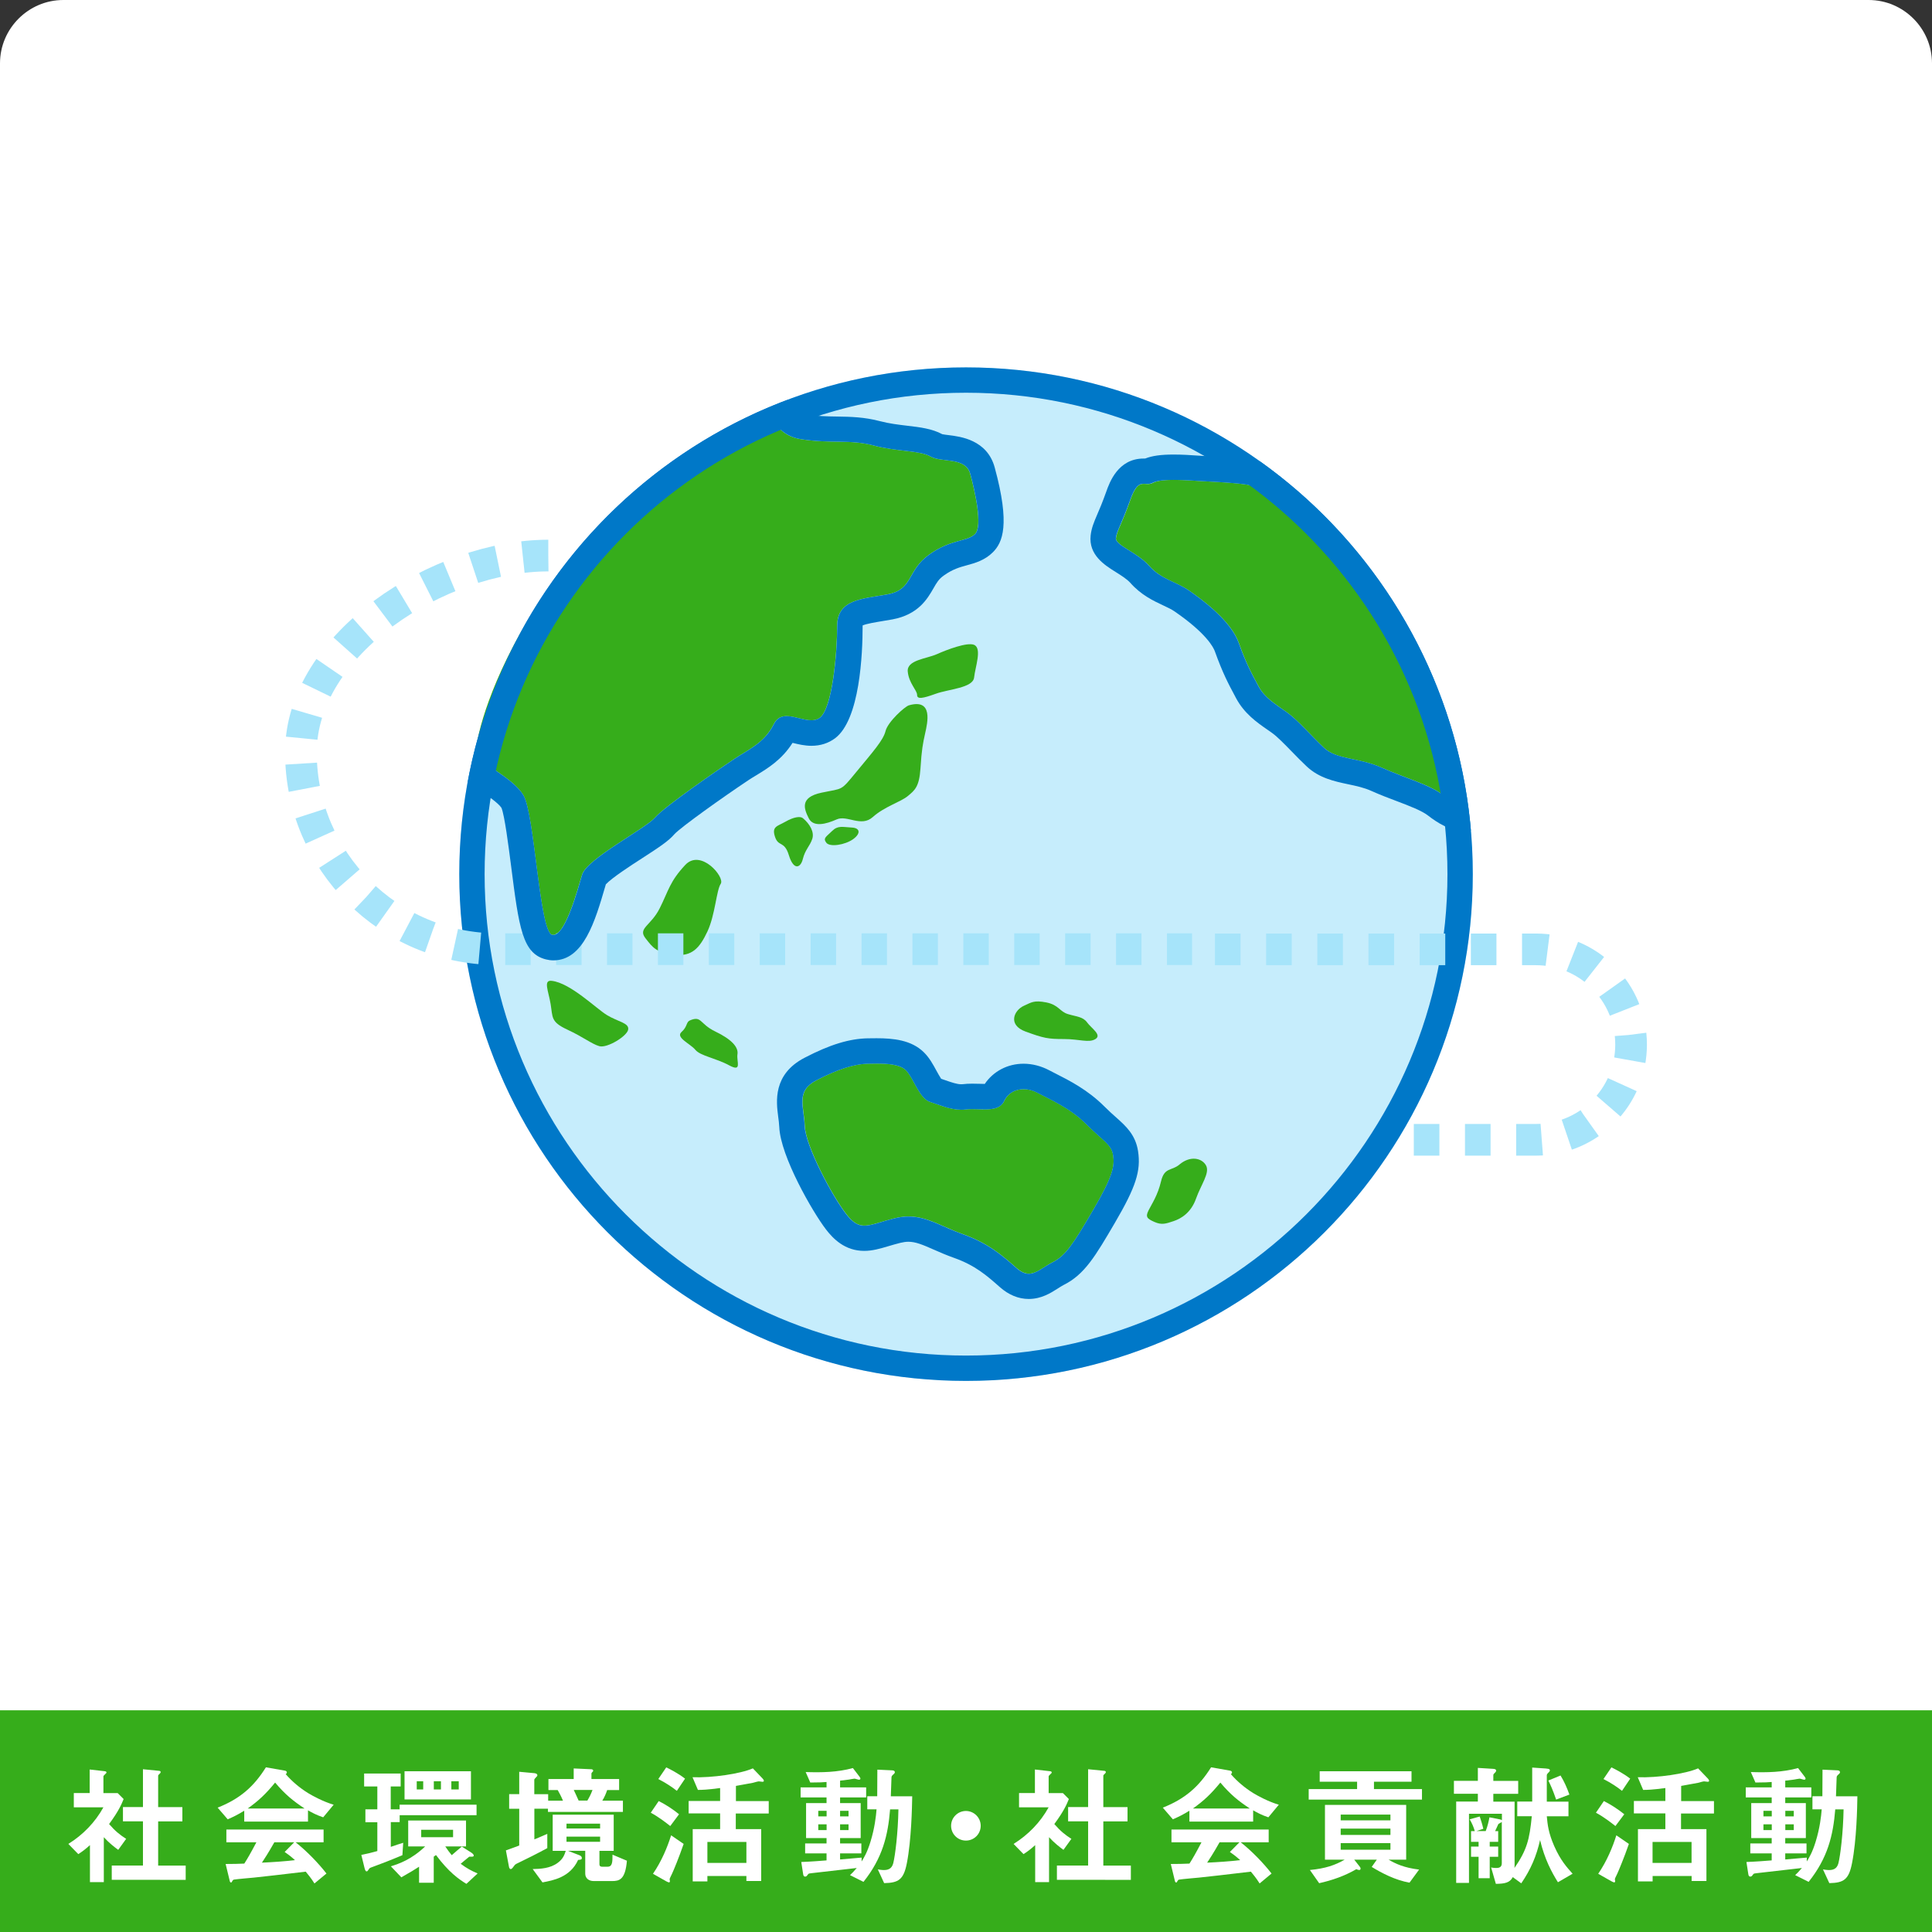 <?xml version="1.0" encoding="utf-8"?>
<!-- Generator: Adobe Illustrator 25.4.1, SVG Export Plug-In . SVG Version: 6.00 Build 0)  -->
<svg version="1.1" id="レイヤー_2_00000001640710004710714030000012603619229282195362_"
	 xmlns="http://www.w3.org/2000/svg" xmlns:xlink="http://www.w3.org/1999/xlink" x="0px" y="0px" viewBox="0 0 289.75 289.75"
	 style="enable-background:new 0 0 289.75 289.75;" xml:space="preserve">
<rect x="0" y="0" width="289.75" height="289.75" fill="#333333" stroke="none"/>
<style type="text/css">
	.st0{fill:#FFFFFF;}
	.st1{fill:#36AD1B;}
	.st2{fill-rule:evenodd;clip-rule:evenodd;fill:#00C642;}
	.st3{fill-rule:evenodd;clip-rule:evenodd;fill:#C6EDFC;}
	.st4{fill-rule:evenodd;clip-rule:evenodd;fill:#36AD1B;}
	.st5{fill:#0078C8;}
	.st6{fill:none;stroke:#A6E4FA;stroke-width:4.75;stroke-dasharray:3.817,3.817;}
	.st7{fill:none;stroke:#A6E4FA;stroke-width:4.75;stroke-dasharray:3.838,3.838;}
	.st8{clip-path:url(#SVGID_00000009579472710765700200000010977815904819919787_);}
	.st9{clip-path:url(#SVGID_00000021804181511531432910000009637544581328245422_);}
</style>
<g>
	<path class="st0" d="M280.25,0H9.5C4.28,0,0,4.27,0,9.5v280.25h289.75V9.5C289.75,4.27,285.48,0,280.25,0z"/>
</g>
<g>
	<rect y="256.5" class="st1" width="289.75" height="33.25"/>
</g>
<g>
	<path class="st0" d="M17.73,277.43c-0.59-0.44-1.33-0.99-2.16-1.9v6.74h-2.08v-5.55c-0.67,0.6-1.09,0.93-1.75,1.35l-1.49-1.53
		c2.18-1.35,4.01-3.23,5.26-5.49h-4.44v-2.14h2.38v-3.53l2.3,0.26c0.12,0.02,0.22,0.08,0.22,0.18c0,0.08-0.08,0.16-0.14,0.2
		c-0.28,0.28-0.32,0.32-0.32,0.4v2.5h2.14l0.89,0.89c-0.3,0.75-0.73,1.79-2.18,3.75c0.93,1.07,1.61,1.61,2.56,2.22L17.73,277.43z
		 M16.76,281.92v-2.14h4.68v-6.63h-3v-2.14h3v-5.67l2.44,0.24c0.1,0,0.22,0.08,0.22,0.18c0,0.06-0.04,0.14-0.1,0.2
		c-0.16,0.16-0.28,0.26-0.28,0.34v4.72h3.63v2.14h-3.63v6.63h4.13v2.14L16.76,281.92L16.76,281.92z"/>
	<path class="st0" d="M48.47,272.55c-1.01-0.34-1.69-0.71-2.28-1.05v1.69h-9.56v-1.63c-1.01,0.62-1.61,0.91-2.48,1.29l-1.51-1.75
		c3.37-1.33,5.44-3.17,7.24-6.05l2.84,0.5c0.16,0.02,0.3,0.12,0.3,0.26c0,0.12-0.08,0.22-0.18,0.26c0.97,1.11,2.1,2.06,3.35,2.84
		c0.69,0.42,2.28,1.29,3.85,1.75L48.47,272.55z M47.16,282.47c-0.2-0.3-0.44-0.73-1.31-1.77c-2.72,0.34-7.18,0.83-7.76,0.89
		c-0.42,0.04-2.52,0.22-3,0.3c-0.1,0.02-0.16,0.06-0.2,0.14c-0.12,0.24-0.18,0.3-0.24,0.3s-0.16-0.08-0.18-0.18l-0.63-2.6
		c1.25,0,1.81-0.02,2.8-0.06c0.5-0.79,0.91-1.49,1.81-3.19h-4.5v-1.92h14.58v1.92h-4.19c1.71,1.35,3.45,3.17,4.62,4.68L47.16,282.47
		z M41.26,267.34c-1.43,1.75-2.48,2.72-4.11,3.89h8.53C44,270.11,42.83,269.2,41.26,267.34z M42.69,277.75l1.43-1.45h-2.98
		c-0.93,1.65-1.51,2.52-1.86,3.05c1.67-0.08,3.31-0.18,4.96-0.38C43.96,278.72,43.49,278.29,42.69,277.75z"/>
	<path class="st0" d="M59.94,272.2v1.07h-1.33v3.71c0.99-0.34,1.11-0.38,1.86-0.61l-0.12,1.86c-2.08,0.87-3.19,1.29-4.44,1.75
		c-0.44,0.16-0.5,0.18-0.58,0.34c-0.16,0.22-0.22,0.34-0.34,0.34c-0.2,0-0.26-0.3-0.34-0.59l-0.46-1.88c1.01-0.2,1.45-0.32,2.4-0.58
		v-4.32H54.8v-1.94h1.79v-3.43h-1.98v-1.94h5.48v1.94H58.6v3.43h1.33v-0.69h11.54v1.57H59.94V272.2z M69.95,282.53
		c-1.17-0.71-2.66-1.77-4.56-4.32l-0.34,0.24v3.91h-2.2v-2.4c-0.54,0.36-1.35,0.85-2.66,1.59l-1.57-1.65
		c1.25-0.4,3.05-0.99,5.14-2.98h-2.54v-3.89h8.67v3.89h-3.11c0.4,0.6,0.58,0.83,0.97,1.31c0.63-0.56,1.03-0.89,1.51-1.29l1.43,0.91
		c0.12,0.08,0.36,0.26,0.36,0.44c0,0.24-0.42,0.14-0.67,0.16c-0.36,0.28-0.97,0.81-1.29,1.07c0.95,0.71,1.61,1.05,2.54,1.45
		L69.95,282.53z M60.67,269.87v-4.23h9.96v4.23H60.67z M63.47,267.14H62.5v1.23h0.97V267.14z M67.95,274.42h-4.78v1.11h4.78V274.42z
		 M66.13,267.14h-1.07v1.23h1.07V267.14z M68.8,267.14h-1.11v1.23h1.11V267.14z"/>
	<path class="st0" d="M82.18,271.72v-0.46h-2.04v4.6c0.5-0.2,0.83-0.34,1.94-0.83v2.14c-1.84,0.99-2.86,1.49-4.32,2.2
		c-0.46,0.22-0.5,0.24-0.67,0.48c-0.3,0.4-0.36,0.46-0.5,0.46c-0.18,0-0.24-0.24-0.26-0.36l-0.46-2.44c0.89-0.3,1.47-0.54,2-0.73
		v-5.51h-1.51v-2.2h1.51v-3.35l2.18,0.2c0.1,0,0.54,0.04,0.54,0.32c0,0.1-0.06,0.18-0.12,0.22c-0.16,0.18-0.34,0.36-0.34,0.44v2.18
		h2.08v0.97h2.22c-0.26-0.63-0.58-1.23-0.79-1.59h-1.39v-1.65h3.79v-1.59l2.62,0.12c0.08,0,0.3,0.02,0.3,0.22
		c0,0.08-0.04,0.14-0.16,0.24c-0.1,0.12-0.1,0.14-0.1,0.2v0.81h4.15v1.65h-1.79c-0.22,0.65-0.42,1.07-0.73,1.59h3.09v1.69H82.18
		V271.72z M91.78,282.11h-2.74c-0.73,0-1.27-0.42-1.27-1.11v-3.43h-2.6l1.73,0.67c0.36,0.14,0.36,0.36,0.36,0.44
		c0,0.22-0.26,0.24-0.56,0.26c-1.19,2.62-3.75,3.07-5.34,3.37l-1.47-2c1.11-0.02,2.62-0.08,3.75-0.93c0.83-0.61,1.01-1.21,1.21-1.8
		h-1.96v-5.42h9.15v5.42H89.9v2.02c0,0.24,0.14,0.36,0.38,0.36h0.83c0.73,0,0.75-0.67,0.75-1.81l2.16,0.91
		C93.78,281.93,92.87,282.11,91.78,282.11z M90,273.5h-5.04v0.73H90V273.5z M90,275.45h-5.04v0.77H90V275.45z M86.05,268.45
		c0.12,0.22,0.61,1.33,0.73,1.59h1.31c0.3-0.5,0.52-0.93,0.77-1.59H86.05z"/>
	<path class="st0" d="M100.52,273.86c-0.48-0.38-1.67-1.33-2.92-2l1.19-1.75c1.07,0.54,2.1,1.21,3.05,1.98L100.52,273.86z
		 M100.81,280.96c-0.36,0.73-0.38,0.79-0.38,0.89c0,0.04,0.04,0.24,0.04,0.28c0,0.16-0.1,0.18-0.14,0.18
		c-0.08,0-0.26-0.08-0.44-0.18l-1.96-1.11c1.31-1.92,2.16-3.99,2.72-5.77l1.88,1.29C101.82,278.6,101.03,280.49,100.81,280.96z
		 M101.51,268.58c-0.65-0.52-1.63-1.19-2.78-1.77l1.19-1.75c0.58,0.28,1.75,0.87,2.82,1.69L101.51,268.58z M110.35,271.96v2.36h3.81
		v7.78h-2.22v-0.75h-5.85v0.81h-2.2v-7.84H108v-2.36h-4.72v-1.86H108v-1.94c-1.94,0.26-2.72,0.28-3.33,0.28l-0.81-1.9
		c2.94,0.1,7.14-0.5,9.05-1.33l1.39,1.45c0.08,0.08,0.26,0.26,0.26,0.42c0,0.12-0.12,0.14-0.22,0.14s-0.52-0.06-0.54-0.06
		c-0.12,0-0.77,0.18-0.91,0.22c-0.28,0.04-1.35,0.26-2.52,0.46v2.28h4.92v1.86h-4.94V271.96z M111.94,276.24h-5.85v3.15h5.85V276.24
		z"/>
	<path class="st0" d="M136.01,279.4c-0.48,2.48-1.23,2.98-3.41,3.02l-0.95-2.06c0.22,0.04,0.58,0.1,0.93,0.1
		c0.89,0,1.23-0.44,1.39-1.05c0.28-1.11,0.71-4.52,0.77-8.05h-1.25c-0.32,3.93-1.13,7.28-3.99,10.87l-2.02-1.01
		c0.28-0.26,0.48-0.46,1.01-1.07c-0.95,0.12-5.65,0.65-6.72,0.77c-0.44,0.06-0.5,0.04-0.62,0.22c-0.16,0.22-0.22,0.3-0.4,0.3
		c-0.16,0-0.26-0.1-0.3-0.38l-0.28-1.81c1.23-0.04,3.09-0.18,3.79-0.24v-1.05h-3.21v-1.49h3.21v-0.81h-3.07v-5.24h3.07v-0.85h-3.89
		v-1.51h3.89v-0.81c-0.42,0.04-1.07,0.08-2.44,0.08l-0.69-1.57c2.38,0.08,4.78,0.04,7.08-0.6l0.99,1.29c0.06,0.1,0.14,0.2,0.14,0.3
		c0,0.08-0.06,0.16-0.24,0.16c-0.08,0-0.54-0.16-0.65-0.16c-0.12,0-0.71,0.12-0.85,0.14c-0.02,0-0.87,0.1-1.31,0.16v1.01h3.91v1.51
		h-3.91v0.85h3.09v5.24h-3.09v0.81h3.19v1.49h-3.19v0.91c1.84-0.16,2.14-0.18,3.23-0.28v0.58c0.32-0.5,0.83-1.33,1.33-2.96
		c0.63-2.04,0.83-3.83,0.91-4.86h-1.39v-1.96h1.49c0.02-2.16,0.02-2.18,0.02-3.99l2.14,0.1c0.16,0,0.48,0.02,0.48,0.28
		c0,0.12-0.06,0.18-0.12,0.24c-0.32,0.3-0.36,0.32-0.38,0.54c-0.02,0.4-0.08,2.38-0.1,2.84h3.21
		C136.78,271.06,136.68,275.96,136.01,279.4z M123.97,271.58h-1.25v0.83h1.25V271.58z M123.97,273.6h-1.25v0.87h1.25V273.6z
		 M127.26,271.58h-1.27v0.83h1.27V271.58z M127.26,273.6h-1.27v0.87h1.27V273.6z"/>
	<path class="st0" d="M144.86,276.04c-1.23,0-2.22-0.99-2.22-2.22s1.01-2.22,2.22-2.22s2.22,0.99,2.22,2.22
		C147.08,275.05,146.09,276.04,144.86,276.04z"/>
	<path class="st0" d="M159.49,277.43c-0.59-0.44-1.33-0.99-2.16-1.9v6.74h-2.08v-5.55c-0.67,0.6-1.09,0.93-1.75,1.35l-1.49-1.53
		c2.18-1.35,4.01-3.23,5.26-5.49h-4.44v-2.14h2.38v-3.53l2.3,0.26c0.12,0.02,0.22,0.08,0.22,0.18c0,0.08-0.08,0.16-0.14,0.2
		c-0.28,0.28-0.32,0.32-0.32,0.4v2.5h2.14l0.89,0.89c-0.3,0.75-0.73,1.79-2.18,3.75c0.93,1.07,1.61,1.61,2.56,2.22L159.49,277.43z
		 M158.51,281.92v-2.14h4.68v-6.63h-3v-2.14h3v-5.67l2.44,0.24c0.1,0,0.22,0.08,0.22,0.18c0,0.06-0.04,0.14-0.1,0.2
		c-0.16,0.16-0.28,0.26-0.28,0.34v4.72h3.63v2.14h-3.63v6.63h4.13v2.14L158.51,281.92L158.51,281.92z"/>
	<path class="st0" d="M190.22,272.55c-1.01-0.34-1.69-0.71-2.28-1.05v1.69h-9.56v-1.63c-1.01,0.62-1.61,0.91-2.48,1.29l-1.51-1.75
		c3.37-1.33,5.43-3.17,7.24-6.05l2.84,0.5c0.16,0.02,0.3,0.12,0.3,0.26c0,0.12-0.08,0.22-0.18,0.26c0.97,1.11,2.1,2.06,3.35,2.84
		c0.69,0.42,2.28,1.29,3.85,1.75L190.22,272.55z M188.91,282.47c-0.2-0.3-0.44-0.73-1.31-1.77c-2.72,0.34-7.18,0.83-7.76,0.89
		c-0.42,0.04-2.52,0.22-3,0.3c-0.1,0.02-0.16,0.06-0.2,0.14c-0.12,0.24-0.18,0.3-0.24,0.3c-0.06,0-0.16-0.08-0.18-0.18l-0.63-2.6
		c1.25,0,1.81-0.02,2.8-0.06c0.5-0.79,0.91-1.49,1.8-3.19h-4.5v-1.92h14.58v1.92h-4.19c1.71,1.35,3.45,3.17,4.62,4.68L188.91,282.47
		z M183.02,267.34c-1.43,1.75-2.48,2.72-4.11,3.89h8.53C185.76,270.11,184.59,269.2,183.02,267.34z M184.45,277.75l1.43-1.45h-2.98
		c-0.93,1.65-1.51,2.52-1.86,3.05c1.67-0.08,3.31-0.18,4.96-0.38C185.72,278.72,185.24,278.29,184.45,277.75z"/>
	<path class="st0" d="M196.27,269.89v-1.57h7.26v-1.11h-5.61v-1.57h13.77v1.57h-5.63v1.11h7.2v1.57H196.27z M211.39,282.35
		c-2.14-0.38-4.15-1.43-5.67-2.36l0.77-1.09h-3.39l0.81,1.03c0.06,0.08,0.14,0.18,0.14,0.3c0,0.22-0.14,0.22-0.22,0.22
		c-0.12,0-0.2-0.04-0.42-0.12c-1.73,1.01-3.63,1.67-5.57,2.1l-1.39-1.98c2.34-0.22,3.79-0.73,5.22-1.55h-2.96v-8.21h12.18v8.21
		h-2.64c1.05,0.61,2.3,1.21,4.58,1.49L211.39,282.35z M208.53,272.14h-7.46v0.87h7.46V272.14z M208.53,274.24h-7.46v0.95h7.46
		V274.24z M208.53,276.42h-7.46v0.99h7.46V276.42z"/>
	<path class="st0" d="M233.65,282.29c-0.95-1.53-1.98-3.43-2.68-6.33c-0.54,2.4-1.39,4.4-2.82,6.49l-1.27-0.93
		c-0.46,0.87-1.25,0.99-2.54,1.01l-0.71-2.46c0.36,0.08,0.67,0.08,0.79,0.08c0.65,0,0.81-0.32,0.81-0.73v-6.19
		c-0.02,0.08-0.46,0.26-0.52,0.34c-0.02,0.04-0.4,0.89-0.48,1.05h0.46v1.61h-1.27v0.71h1.27v1.53h-1.27v3.21h-1.67v-3.21h-1.13
		v-1.53h1.13v-0.71h-1.13v-1.61h0.56c-0.16-0.59-0.44-1.23-0.77-1.77l1.51-0.42c0.18,0.54,0.36,1.07,0.54,1.84l-1.01,0.34h1.37
		c0.3-0.79,0.44-1.43,0.56-2.06l1.61,0.32c0.08,0.02,0.2,0.06,0.26,0.12v-0.97h-4.94v10.37h-1.92v-12.2h3.25v-1.17h-3.59v-1.94h3.59
		v-1.94l2.28,0.14c0.3,0.02,0.46,0.08,0.46,0.26c0,0.12-0.06,0.2-0.1,0.24c-0.28,0.28-0.32,0.3-0.32,0.48v0.83h3.73v1.94h-3.73v1.17
		h3.19v9.18c0,0.58,0,0.6-0.02,0.77c1.86-2.7,2.26-4.25,2.6-7.76h-2.18v-2.2h2.24v-5.1l2.04,0.14c0.61,0.04,0.61,0.18,0.61,0.28
		s-0.04,0.16-0.1,0.22c-0.32,0.32-0.36,0.38-0.36,0.54v3.93h3.25v2.2h-3.25c0.12,1.27,0.24,2.46,1.11,4.46
		c0.95,2.16,1.92,3.21,2.76,4.15L233.65,282.29z M233.38,269.89c-0.5-1.45-0.79-2.08-1.17-2.86l1.83-0.75
		c0.56,0.91,0.97,1.86,1.33,2.86L233.38,269.89z"/>
	<path class="st0" d="M242.27,273.86c-0.48-0.38-1.67-1.33-2.92-2l1.19-1.75c1.07,0.54,2.1,1.21,3.06,1.98L242.27,273.86z
		 M242.57,280.96c-0.36,0.73-0.38,0.79-0.38,0.89c0,0.04,0.04,0.24,0.04,0.28c0,0.16-0.1,0.18-0.14,0.18
		c-0.08,0-0.26-0.08-0.44-0.18l-1.96-1.11c1.31-1.92,2.16-3.99,2.72-5.77l1.88,1.29C243.58,278.6,242.78,280.49,242.57,280.96z
		 M243.26,268.58c-0.65-0.52-1.63-1.19-2.78-1.77l1.19-1.75c0.58,0.28,1.75,0.87,2.82,1.69L243.26,268.58z M252.11,271.96v2.36h3.81
		v7.78h-2.22v-0.75h-5.85v0.81h-2.2v-7.84h4.11v-2.36h-4.72v-1.86h4.72v-1.94c-1.94,0.26-2.72,0.28-3.33,0.28l-0.81-1.9
		c2.94,0.1,7.14-0.5,9.05-1.33l1.39,1.45c0.08,0.08,0.26,0.26,0.26,0.42c0,0.12-0.12,0.14-0.22,0.14s-0.52-0.06-0.54-0.06
		c-0.12,0-0.77,0.18-0.91,0.22c-0.28,0.04-1.35,0.26-2.52,0.46v2.28h4.92v1.86h-4.94V271.96z M253.69,276.24h-5.85v3.15h5.85V276.24
		z"/>
	<path class="st0" d="M277.76,279.4c-0.48,2.48-1.23,2.98-3.41,3.02l-0.95-2.06c0.22,0.04,0.58,0.1,0.93,0.1
		c0.89,0,1.23-0.44,1.39-1.05c0.28-1.11,0.71-4.52,0.77-8.05h-1.25c-0.32,3.93-1.13,7.28-3.99,10.87l-2.02-1.01
		c0.28-0.26,0.48-0.46,1.01-1.07c-0.95,0.12-5.65,0.65-6.72,0.77c-0.44,0.06-0.5,0.04-0.62,0.22c-0.16,0.22-0.22,0.3-0.4,0.3
		c-0.16,0-0.26-0.1-0.3-0.38l-0.28-1.81c1.23-0.04,3.09-0.18,3.79-0.24v-1.05h-3.21v-1.49h3.21v-0.81h-3.07v-5.24h3.07v-0.85h-3.89
		v-1.51h3.89v-0.81c-0.42,0.04-1.07,0.08-2.44,0.08l-0.69-1.57c2.38,0.08,4.78,0.04,7.08-0.6l0.99,1.29c0.06,0.1,0.14,0.2,0.14,0.3
		c0,0.08-0.06,0.16-0.24,0.16c-0.08,0-0.54-0.16-0.65-0.16c-0.12,0-0.71,0.12-0.85,0.14c-0.02,0-0.87,0.1-1.31,0.16v1.01h3.91v1.51
		h-3.91v0.85h3.09v5.24h-3.09v0.81h3.19v1.49h-3.19v0.91c1.84-0.16,2.14-0.18,3.23-0.28v0.58c0.32-0.5,0.83-1.33,1.33-2.96
		c0.63-2.04,0.83-3.83,0.91-4.86h-1.39v-1.96h1.49c0.02-2.16,0.02-2.18,0.02-3.99l2.14,0.1c0.16,0,0.48,0.02,0.48,0.28
		c0,0.12-0.06,0.18-0.12,0.24c-0.32,0.3-0.36,0.32-0.38,0.54c-0.02,0.4-0.08,2.38-0.1,2.84h3.21
		C278.54,271.06,278.44,275.96,277.76,279.4z M265.72,271.58h-1.25v0.83h1.25V271.58z M265.72,273.6h-1.25v0.87h1.25V273.6z
		 M269.02,271.58h-1.27v0.83h1.27V271.58z M269.02,273.6h-1.27v0.87h1.27V273.6z"/>
</g>
<path class="st2" d="M130.27,159.52c1.75-0.03,4.49-0.12,5.61,1s1.99,4.24,3.62,4.74c1.62,0.5,3.37,1.37,5.36,1.12
	c2-0.25,4.86,0.62,5.74-1.25c0.87-1.87,3.12-2.24,4.99-1.25c1.87,1,4.86,2.24,7.36,4.74c2.49,2.49,3.74,2.99,3.99,4.61
	s0,3.12-2.99,8.23s-4.12,6.86-6.11,7.86s-3.24,2.74-5.36,0.87c-2.12-1.87-4.24-3.74-8.1-5.11c-3.87-1.37-6.23-3.37-10.22-2.37
	s-5.11,2.12-7.23-0.62c-2.12-2.74-6.11-10.22-6.23-13.22c-0.12-2.99-1.37-5.24,1.75-6.86C125.53,160.4,128.02,159.56,130.27,159.52z
	"/>
<g>
	<g>
		<circle class="st3" cx="144.88" cy="131.1" r="76"/>
	</g>
	<path class="st4" d="M112.97,62.3c2.99-1.47,2.61,2.85,7.12,3.56s7.36,0,10.93,0.95c3.56,0.95,6.89,0.71,8.55,1.66
		c1.66,0.95,5.23,0,5.94,2.61s1.9,7.84,0.71,9.02s-3.56,0.71-6.89,3.09s-2.38,5.23-6.18,5.94c-3.8,0.71-7.6,0.71-7.6,4.75
		s-0.71,12.35-2.61,13.77c-1.9,1.43-5.46-1.9-6.89,0.95s-3.8,3.8-5.94,5.23c-2.14,1.42-10.45,7.12-11.88,8.79
		c-1.43,1.66-10.21,6.18-10.93,8.55s-2.61,9.5-4.51,9.02s-2.61-18.05-4.28-20.9c-1.66-2.85-7.12-4.99-7.12-6.41
		C71.41,107.71,80.6,78.18,112.97,62.3z"/>
	<path class="st4" d="M146.09,96.71c-1.02-0.43-4.02,0.7-5.59,1.4c-1.57,0.7-4.54,0.87-4.36,2.62c0.17,1.75,1.4,2.79,1.4,3.49
		s0.87,0.52,2.79-0.17c1.92-0.7,5.59-0.87,5.76-2.44C146.26,100.02,147.31,97.23,146.09,96.71z"/>
	<path class="st4" d="M136.31,105.78c3.67-1.05,2.79,2.62,2.44,4.19c-0.35,1.57-0.52,2.44-0.7,5.24c-0.18,2.81-0.87,3.32-1.92,4.19
		s-3.49,1.57-5.24,3.14s-3.84-0.35-5.41,0.35c-1.57,0.7-3.49,1.22-4.19-0.17c-0.7-1.4-1.4-3.14,1.92-3.84s2.79-0.17,5.24-3.14
		c2.44-2.97,4.02-4.71,4.36-6.11C133.17,108.23,135.7,105.96,136.31,105.78z"/>
	<path class="st4" d="M127.76,124.11c-1.4-0.07-2.09-0.35-2.97,0.52c-0.87,0.87-1.4,1.05-0.87,1.75c0.52,0.7,2.79,0.35,4.02-0.52
		C129.15,124.98,128.97,124.17,127.76,124.11z"/>
	<path class="st4" d="M120.42,122.71c-0.4-0.34-1.4-0.18-2.62,0.52s-2.09,0.7-1.57,2.27s1.4,0.52,2.09,2.79
		c0.7,2.27,1.75,1.92,2.09,0.52c0.35-1.4,1.05-1.92,1.4-2.97C122.17,124.81,121.47,123.59,120.42,122.71z"/>
	<path class="st4" d="M108.09,132.55c0.67-1-2.99-5.32-5.32-2.83c-2.33,2.49-2.49,3.82-3.82,6.48c-1.33,2.66-3.32,2.99-2.16,4.49
		c1.16,1.5,1.66,2.16,4.32,2.49c2.66,0.33,3.82-1,4.99-3.49C107.26,137.21,107.44,133.53,108.09,132.55z"/>
	<path class="st4" d="M82.75,147.1c-1.32-0.16-0.5,1.5-0.17,3.49c0.33,2,0,2.66,2.49,3.82s3.66,2.16,4.82,2.49
		c1.16,0.33,4.16-1.5,4.32-2.49c0.17-1-1.5-1.16-3.16-2.16C89.4,151.26,85.58,147.43,82.75,147.1z"/>
	<path class="st4" d="M103.46,153.04c1.79-0.77,1.41,0.5,3.82,1.66c2.41,1.16,3.49,2.33,3.32,3.41s0.75,2.74-1.25,1.66
		c-1.99-1.08-4.32-1.41-5.07-2.33c-0.75-0.91-2.99-1.83-2.08-2.66C103.13,153.96,102.88,153.29,103.46,153.04z"/>
	<path class="st4" d="M130.27,159.52c1.75-0.03,4.49-0.12,5.61,1s1.99,4.24,3.62,4.74c1.62,0.5,3.37,1.37,5.36,1.12
		c2-0.25,4.86,0.62,5.74-1.25c0.87-1.87,3.12-2.24,4.99-1.25c1.87,1,4.86,2.24,7.36,4.74c2.49,2.49,3.74,2.99,3.99,4.61
		s0,3.12-2.99,8.23s-4.12,6.86-6.11,7.86s-3.24,2.74-5.36,0.87c-2.12-1.87-4.24-3.74-8.1-5.11c-3.87-1.37-6.23-3.37-10.22-2.37
		s-5.11,2.12-7.23-0.62c-2.12-2.74-6.11-10.22-6.23-13.22c-0.12-2.99-1.37-5.24,1.75-6.86C125.53,160.4,128.02,159.56,130.27,159.52
		z"/>
	<path class="st4" d="M153.56,150.84c-1.48,0.66-2.49,2.87,0.25,3.87s3.37,1.12,5.74,1.12c2.37,0,3.74,0.62,4.74,0
		s-0.62-1.62-1.25-2.49c-0.62-0.87-1.62-0.87-2.87-1.25c-1.25-0.37-1.37-1.37-3.24-1.75C155.05,149.97,154.68,150.34,153.56,150.84z
		"/>
	<path class="st4" d="M176.87,174.66c-1.14,0.97-2.24,0.37-2.74,2.49c-0.5,2.12-1.37,3.37-1.87,4.36c-0.5,1-0.25,1.25,0.87,1.75
		s1.75,0.25,2.87-0.12s2.62-1.25,3.37-3.37s2.12-3.87,1.5-4.99C180.24,173.66,178.5,173.28,176.87,174.66z"/>
	<path class="st4" d="M192.77,72.99c-2.37,0.79-3.33,0.12-5.34-0.24c-2.02-0.36-4.99-0.47-7.12-0.59c-2.14-0.12-6.06-0.47-7.36,0.24
		c-1.31,0.71-2.14-1.07-3.44,2.61c-1.31,3.68-2.02,4.63-2.14,5.7s3.21,2.14,4.99,4.16s4.04,2.38,5.94,3.68
		c1.9,1.31,6.29,4.51,7.48,7.84s2.02,4.75,2.97,6.53s2.61,2.73,4.27,3.92s3.68,3.56,5.58,5.34c1.9,1.78,5.22,1.42,8.67,2.97
		c3.44,1.54,7.12,2.49,9.26,4.16c2.14,1.66,3.68,1.9,3.32,1.19c-0.36-0.71,0.46-9.62-9.5-27.19
		C201.8,78.22,193.13,72.87,192.77,72.99z"/>
	<g>
		<g>
			<path class="st5" d="M144.88,55.1c41.97,0,76,34.03,76,76s-34.03,76-76,76s-76-34.03-76-76S102.9,55.1,144.88,55.1 M144.88,58.9
				c-39.81,0-72.2,32.39-72.2,72.2s32.39,72.2,72.2,72.2s72.2-32.39,72.2-72.2S184.69,58.9,144.88,58.9L144.88,58.9z"/>
		</g>
	</g>
	<g>
		<path class="st5" d="M131.47,159.51c1.62,0,3.52,0.12,4.4,1.01c1.12,1.12,1.99,4.24,3.62,4.74c1.42,0.44,2.95,1.17,4.65,1.17
			c0.23,0,0.47-0.01,0.71-0.04c0.3-0.04,0.62-0.05,0.95-0.05c0.31,0,0.62,0.01,0.94,0.02c0.32,0.01,0.64,0.02,0.95,0.02
			c1.26,0,2.4-0.18,2.9-1.24c0.56-1.2,1.69-1.79,2.92-1.79c0.68,0,1.4,0.18,2.07,0.54c1.87,1,4.86,2.24,7.36,4.74
			c2.49,2.49,3.74,2.99,3.99,4.61s0,3.12-2.99,8.23s-4.12,6.86-6.11,7.86c-1.35,0.68-2.37,1.7-3.54,1.7c-0.55,0-1.14-0.23-1.82-0.83
			c-2.12-1.87-4.24-3.74-8.1-5.11c-3.14-1.11-5.29-2.64-8.12-2.64c-0.66,0-1.35,0.08-2.1,0.27c-2.12,0.53-3.44,1.1-4.52,1.1
			c-0.95,0-1.72-0.44-2.72-1.72c-2.12-2.74-6.11-10.22-6.23-13.22c-0.12-2.99-1.37-5.24,1.75-6.86s5.61-2.46,7.86-2.49
			C130.63,159.52,131.04,159.51,131.47,159.51 M131.47,155.71c-0.36,0-0.7,0.01-1.02,0.01h-0.24c-2.8,0.04-5.75,0.94-9.55,2.92
			c-4.79,2.49-4.24,6.62-3.95,8.84c0.07,0.54,0.14,1.05,0.16,1.54c0.18,4.39,5.01,12.77,7.02,15.38c1.06,1.37,2.81,3.2,5.72,3.2
			c1.25,0,2.39-0.34,3.61-0.7c0.57-0.17,1.15-0.34,1.83-0.51c0.42-0.1,0.81-0.16,1.18-0.16c1.08,0,2.12,0.43,3.86,1.2
			c0.88,0.39,1.87,0.82,3,1.22c3.17,1.13,4.88,2.63,6.86,4.38c1.34,1.18,2.8,1.78,4.34,1.78c1.89,0,3.3-0.9,4.32-1.55
			c0.33-0.21,0.64-0.41,0.91-0.55c3.15-1.57,4.76-4.33,7.69-9.33c3.14-5.37,3.92-7.78,3.47-10.73c-0.38-2.48-1.85-3.79-3.28-5.06
			c-0.52-0.46-1.1-0.98-1.78-1.66c-2.49-2.49-5.25-3.88-7.26-4.9c-0.36-0.18-0.69-0.35-0.99-0.51c-1.21-0.64-2.54-0.99-3.86-0.99
			c-2.4,0-4.54,1.14-5.82,3.03c-0.26,0-0.53-0.01-0.8-0.02c-0.38-0.01-0.74-0.02-1.09-0.02c-0.53,0-0.99,0.03-1.41,0.08
			c-0.08,0.01-0.16,0.01-0.24,0.01c-0.64,0-1.46-0.29-2.33-0.59c-0.23-0.08-0.45-0.16-0.67-0.23c-0.21-0.32-0.51-0.85-0.7-1.2
			c-0.52-0.96-1.06-1.95-1.88-2.76C136.69,155.96,133.93,155.71,131.47,155.71L131.47,155.71z"/>
	</g>
	<g>
		<g>
			<g>
				<path class="st6" d="M82.23,83.32c-16.3,0-37.1,13.21-37.1,29.52c0,16.3,13.21,29.51,29.52,29.51h104.13"/>
			</g>
			<g>
				<path class="st7" d="M182.21,142.38h48.13c7.89,0,14.28,6.39,14.28,14.28s-6.39,14.28-14.28,14.28h-19.93"/>
			</g>
		</g>
	</g>
	<g>
		<g>
			<defs>
				<circle id="SVGID_1_" cx="144.88" cy="131.1" r="76"/>
			</defs>
			<clipPath id="SVGID_00000044874097709858266360000012705639756658778773_">
				<use xlink:href="#SVGID_1_"  style="overflow:visible;"/>
			</clipPath>
			<g style="clip-path:url(#SVGID_00000044874097709858266360000012705639756658778773_);">
				<path class="st5" d="M114.08,62c1.88,0,2.16,3.25,6.02,3.86c4.51,0.71,7.36,0,10.93,0.95c3.56,0.95,6.89,0.71,8.55,1.66
					c1.66,0.95,5.23,0,5.94,2.61s1.9,7.84,0.71,9.02s-3.56,0.71-6.89,3.09s-2.38,5.23-6.18,5.94c-3.8,0.71-7.6,0.71-7.6,4.75
					s-0.71,12.35-2.61,13.77c-0.37,0.27-0.79,0.37-1.26,0.37c-0.58,0-1.22-0.15-1.85-0.31c-0.64-0.15-1.27-0.31-1.86-0.31
					c-0.78,0-1.46,0.28-1.92,1.2c-1.43,2.85-3.8,3.8-5.94,5.23c-2.14,1.42-10.45,7.12-11.88,8.79c-1.43,1.66-10.21,6.18-10.93,8.55
					c-0.69,2.3-2.49,9.05-4.33,9.05c-0.06,0-0.12-0.01-0.18-0.02c-1.9-0.48-2.61-18.05-4.28-20.9c-1.66-2.85-7.12-4.99-7.12-6.41
					c0-5.19,9.19-34.71,41.56-50.59C113.4,62.09,113.76,62,114.08,62 M114.08,58.2c-0.91,0-1.84,0.23-2.78,0.69
					c-33.23,16.3-43.69,46.82-43.69,54c0,2.69,2.23,4.2,4.38,5.67c1.03,0.7,2.73,1.85,3.22,2.6c0.47,1.16,1.05,5.69,1.44,8.71
					c1.19,9.29,1.69,13.14,5.24,14.02c0.36,0.09,0.73,0.14,1.11,0.14c4.53,0,6.25-5.89,7.77-11.09l0.09-0.31
					c0.85-0.94,3.81-2.87,5.45-3.92c2.58-1.67,3.97-2.59,4.83-3.6c0.98-1.07,7.33-5.59,11.1-8.1c0.39-0.26,0.78-0.5,1.17-0.73
					c1.74-1.06,3.86-2.35,5.45-4.87c0.03,0.01,0.06,0.01,0.09,0.02c0.77,0.19,1.72,0.42,2.75,0.42c1.34,0,2.53-0.38,3.54-1.13
					c3.73-2.8,4.13-12.69,4.13-16.81c0-0.04,0-0.08,0-0.11c0.58-0.26,1.96-0.48,2.9-0.64c0.52-0.09,1.06-0.17,1.59-0.27
					c3.88-0.73,5.23-3.09,6.13-4.65c0.48-0.84,0.79-1.39,1.56-1.93c1.33-0.95,2.38-1.24,3.48-1.54c1.18-0.32,2.66-0.73,3.88-1.95
					c1.45-1.45,2.62-4.1,0.27-12.71c-1.13-4.16-5.17-4.64-6.89-4.85c-0.31-0.04-0.76-0.09-0.97-0.14c-1.54-0.83-3.35-1.05-5.26-1.27
					c-1.32-0.16-2.69-0.32-4.06-0.68c-2.38-0.63-4.45-0.67-6.46-0.7c-1.5-0.02-3.05-0.05-4.86-0.33c-0.79-0.12-1.05-0.4-1.78-1.25
					C118.11,59.93,116.63,58.2,114.08,58.2L114.08,58.2z"/>
			</g>
		</g>
		<g>
			<defs>
				<circle id="SVGID_00000026884117376567494710000010527591148535098284_" cx="144.88" cy="131.1" r="76"/>
			</defs>
			<clipPath id="SVGID_00000113344881629299608350000003419528843094185150_">
				<use xlink:href="#SVGID_00000026884117376567494710000010527591148535098284_"  style="overflow:visible;"/>
			</clipPath>
			<g style="clip-path:url(#SVGID_00000113344881629299608350000003419528843094185150_);">
				<path class="st5" d="M176.02,71.97c1.49,0,3.14,0.13,4.28,0.19c2.14,0.12,5.11,0.24,7.12,0.59c1.33,0.23,2.2,0.61,3.32,0.61
					c0.58,0,1.22-0.1,2.03-0.37h0.01c0.53,0,9.1,5.39,17.56,20.31c9.96,17.57,9.14,26.48,9.5,27.19c0.12,0.25,0.02,0.38-0.26,0.38
					c-0.52,0-1.67-0.48-3.07-1.57c-2.14-1.66-5.82-2.61-9.26-4.16c-3.44-1.54-6.77-1.19-8.67-2.97s-3.92-4.16-5.58-5.34
					s-3.32-2.14-4.27-3.92s-1.78-3.21-2.97-6.53s-5.58-6.53-7.48-7.84s-4.16-1.66-5.94-3.68s-5.11-3.09-4.99-4.16
					s0.83-2.02,2.14-5.7c0.77-2.18,1.38-2.45,2.02-2.45c0.1,0,0.2,0.01,0.3,0.01c0.1,0.01,0.21,0.01,0.31,0.01
					c0.25,0,0.52-0.04,0.8-0.19C173.55,72.07,174.72,71.97,176.02,71.97 M176.02,68.17c-1.89,0-3.22,0.18-4.28,0.6
					c-0.08,0-0.15,0-0.23,0c-3.84,0-5.12,3.61-5.6,4.97c-0.58,1.62-1.03,2.69-1.37,3.46c-0.47,1.1-0.84,1.96-0.97,3.09
					c-0.33,2.94,2.11,4.47,3.73,5.48c0.8,0.5,1.71,1.08,2.19,1.61c1.64,1.86,3.48,2.72,4.95,3.41c0.66,0.31,1.24,0.58,1.69,0.89
					c4.82,3.31,5.85,5.42,6.06,5.98c1.17,3.27,2.06,4.93,2.92,6.54l0.27,0.51c1.24,2.32,3.16,3.66,4.71,4.73
					c0.24,0.16,0.47,0.33,0.71,0.5c0.78,0.56,1.89,1.7,2.96,2.8c0.72,0.74,1.47,1.51,2.23,2.22c1.85,1.73,4.14,2.22,6.16,2.65
					c1.25,0.26,2.42,0.51,3.55,1.02c1.29,0.58,2.56,1.06,3.78,1.52c1.93,0.73,3.75,1.43,4.7,2.17c1.39,1.08,3.45,2.37,5.4,2.37
					c1.46,0,2.78-0.71,3.52-1.91c0.6-0.97,0.75-2.14,0.42-3.24c-0.01-0.09-0.02-0.18-0.03-0.3c-0.26-3.04-1.05-12.27-9.85-27.8
					c-4.65-8.21-9.31-13.55-12.39-16.58c-3.81-3.75-6.66-5.65-8.47-5.65h-0.62l-0.6,0.2c-0.52,0.17-0.75,0.17-0.83,0.17
					c-0.24,0-0.56-0.08-1.1-0.21c-0.42-0.1-0.94-0.23-1.55-0.34c-1.98-0.35-4.59-0.49-6.69-0.6l-0.89-0.05
					c-0.26-0.01-0.54-0.03-0.83-0.05C178.61,68.25,177.29,68.17,176.02,68.17L176.02,68.17z"/>
			</g>
		</g>
	</g>
</g>
</svg>
